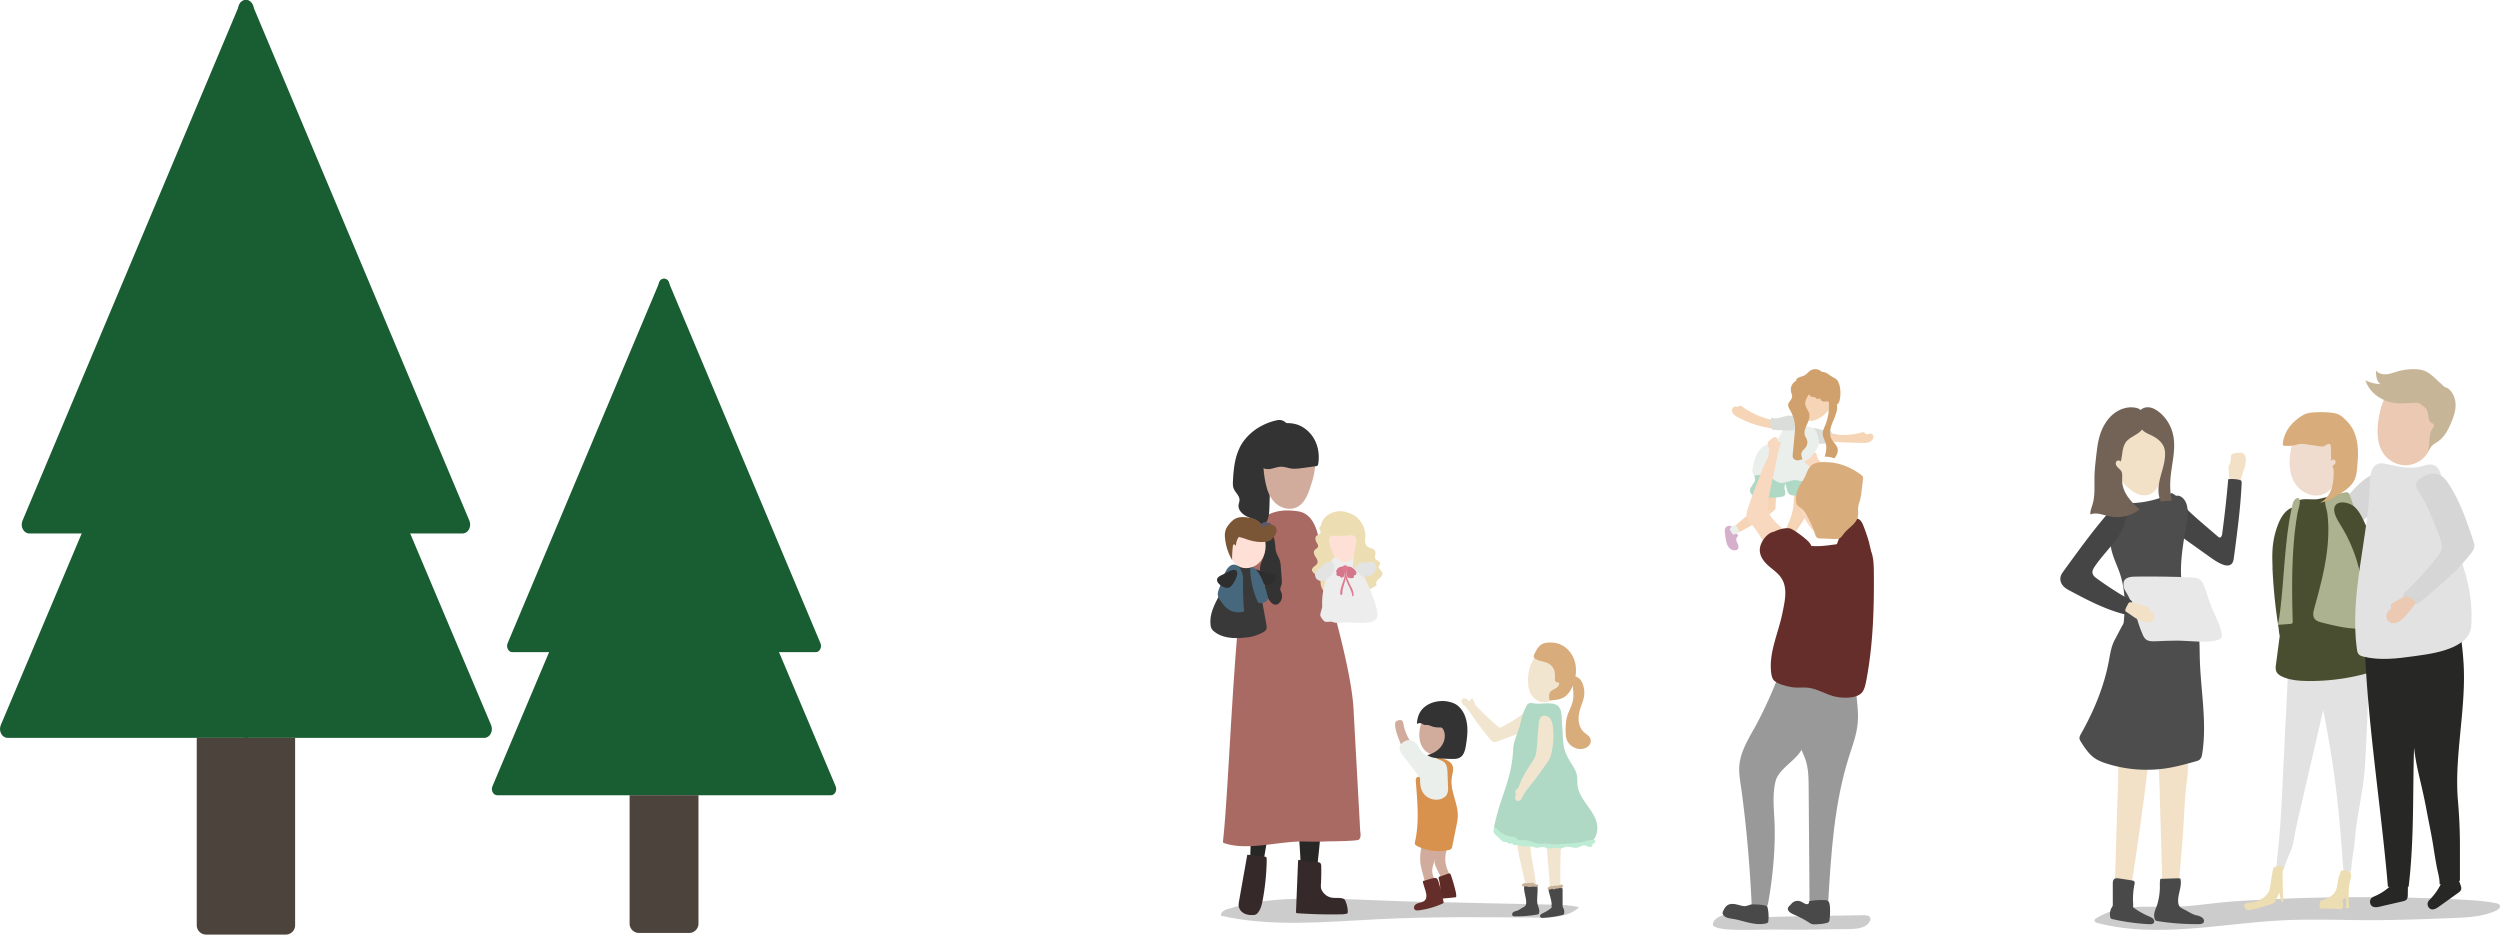<svg width="535" height="200" fill="none" xmlns="http://www.w3.org/2000/svg"><path style="mix-blend-mode:multiply" opacity=".2" d="M448.619 196.5c-.175.106-.362.248-.374.46-.035.319.351.508.667.579 12.826 3.294 26.283.082 39.495-.579 6.32-.318 12.651-.047 18.981-.047 5.84 0 11.668-.224 17.495-.449 3.16-.118 6.425-.271 9.292-1.593.456-.213.995-.661.772-1.134-.128-.283-.479-.377-.784-.448-2.481-.496-5.02-.649-7.548-.779a418.095 418.095 0 00-32.181-.378c-5.36.142-10.719.389-16.079.744-5.114.33-10.427 1.345-15.541 1.216-4.809-.13-9.958-.272-14.206 2.42l.011-.012z" fill="url(#paint0_linear_1909_5141)"/><path d="M476.933 100.025c0-.106-.023-.212 0-.319.035-.118.117-.212.176-.306.327-.52.245-1.193.339-1.819.023-.118.047-.247.129-.342a.536.536 0 01.257-.13c.433-.13.878-.212 1.323-.236.362-.023.76 0 1.029.26.176.165.269.401.328.637.199.78.047 1.606-.187 2.361-.234.768-.562 1.5-.737 2.279-.059.271-.118.578-.352.72-.117.071-.257.083-.397.083-.527 0-1.569.106-1.697-.555-.164-.838-.152-1.759-.234-2.621l.023-.012z" fill="#F2E1C6"/><path d="M465.582 106.991c1.006.378 1.755 1.263 2.516 2.054.925.956 1.931 1.818 2.926 2.68a974.727 974.727 0 003.627 3.117c.106.082.211.177.351.189.34.035.492-.425.539-.768.526-3.884.959-7.791 1.299-11.711a7.257 7.257 0 012.364.13c.163.035.339.083.433.236.093.13.081.307.081.472-.245 5.325-.959 10.625-1.661 15.902-.07.496-.152 1.039-.492 1.382-.503.495-1.31.377-1.954.118-1.053-.414-2.001-1.098-2.937-1.759-1.346-.957-2.692-1.925-4.038-2.881-1.334-.956-2.679-1.912-3.838-3.093-.679-.685-1.299-1.464-1.662-2.373-.76-1.96-.035-4.616 2.446-3.683v-.012z" fill="#454545"/><path d="M453.214 169.288c.304-7.484-.339-15.123-.281-22.654a19.854 19.854 0 01.948-7.733 1.11 1.11 0 01.211-.425c.316-.366.866-.165 1.287.024a12.609 12.609 0 0012.498-1.193c.726 1.228.936 2.739 1.112 4.191.292 2.349.608 4.699.69 7.072v.011c.012.508.024 1.016.012 1.523-.047 2.952-.562 5.856-.96 8.76-.257 1.901-.491 3.801-.515 5.726-.023 1.57-.304 2.727-.491 4.887-.316 3.837-.433 7.579-.761 11.451-.351 4.144-.702 8.288-.994 12.443 0 .166-.024.331-.036.496-.187.059-3.066.791-3.066-.035-.234-8.063-.456-16.115-.69-24.178-.094-3.388-.585-14.084-.655-18.074l-.644.071c-.796 10.991-3.347 29.242-5.102 39.902-.152.945-1.159 2.09-1.709 2.692-.561.602-1.603.437-1.767-.496.515-8.146.574-16.291.913-24.437v-.024z" fill="#F2E1C6"/><path d="M461.58 193.784c.036-.094.059-.188.094-.283.351-1.216.538-2.467.538-3.73 0-.567-.035-1.146.117-1.7.831 0 3.172-.118 4.003-.107.07 0 .152 0 .21.048a.292.292 0 01.094.177c.363 1.735-.866 3.636-.421 5.359.175.685.924.933 1.591 1.287.585.307 1.744 1.063 2.434 1.063.398.141.831.283 1.124.554.292.272.421.744.14 1.028-.246.259-.667.283-1.053.283a53.474 53.474 0 01-8.683-.638c-.176-.023-.351-.059-.48-.165-.094-.083-.141-.201-.187-.319-.34-1.098.14-1.877.468-2.833l.011-.024zM451.668 194.682c.093-.271.292-.496.409-.755.106-.272.059-.602.059-.897v-3.932c0-.389.035-.861.433-1.062.269-.142.597-.095.901-.047.878.129 1.767.259 2.645.401.234.035.491.083.62.248.129.165.094.39.047.59a15.593 15.593 0 00-.305 3.825c.012.366.047.732 0 1.098a16.717 16.717 0 003.347 1.924c.351.154.726.296.972.567.245.26.316.685.046.933-.234.212-.62.212-.959.2a46.972 46.972 0 01-7.735-1.062c-.153-.036-.316-.071-.422-.177a.574.574 0 01-.14-.295 2.798 2.798 0 01.105-1.547l-.023-.012z" fill="#494949"/><path d="M461.263 104.901c.655-.696 1.006-1.629 1.287-2.538.608-1.972 1.03-4.05.878-6.115-.153-2.066-.913-4.156-2.399-5.62-1.487-1.464-3.733-2.22-5.711-1.64-2.317.684-3.839 3.057-4.073 5.453-.245 2.409.597 4.817 1.767 6.954 1.405 2.573 5.348 6.575 8.274 3.506h-.023z" fill="#F2E1C6"/><path d="M453.754 123.035c1.193 3.695 1.076 7.709.526 11.687 2.633-.106 5.337.319 7.958-.118a93.55 93.55 0 007.595-1.593c-1.065-2.102-2.107-4.215-2.645-6.576-1.1-4.817.035-9.893.772-14.804.176-1.193.328-2.456 0-3.613-.327-1.157-1.275-2.136-2.258-1.912l-.913-.602c-2.75 1.346-5.687 2.078-8.648 2.16-.761.024-1.568 0-2.247.437-.562.354-.971.992-1.299 1.653-1.24 2.526-1.381 5.749-.585 8.523.468 1.641 1.229 3.141 1.755 4.758h-.011z" fill="#4D4D4D"/><path d="M452.556 136.918c-.76 1.417-.983 3.081-1.287 4.687-1.053 5.489-3.241 10.66-5.945 15.453-.163.283-.327.602-.316.933.012.283.176.543.328.779.808 1.275 1.662 2.585 2.867 3.435.784.555 1.697.897 2.598 1.193a28.218 28.218 0 0013.107.968c2.024-.331 4.014-.886 5.991-1.441.305-.082.62-.177.855-.389.351-.319.468-.85.538-1.346 1.03-6.705-.363-13.541-.538-20.329-.059-2.467.023-4.982-.668-7.331-.081-.26-.175-.543-.386-.709-.222-.165-.515-.177-.784-.177-3.873.036-7.735.059-11.608.095-1.03 0-2.411-.083-2.985.885-.596 1.016-1.181 2.22-1.755 3.282l-.012.012z" fill="#4D4D4D"/><path d="M475.449 135.702c-.339-2.384-1.685-4.143-2.551-6.788-.316-.968-.889-2.644-1.229-3.601-.222-.625-.632-1.216-1.24-1.499-.433-.201-.925-.224-1.405-.248-3.955-.165-7.91-.224-11.866-.177-.608 0-1.228.024-1.79.236-.281.107-.562.284-.726.532-.164.236-.222.519-.222.802 0 .673.105 1.016.456 1.594l.164.272c1.709 2.715 2.177 6.009 3.476 8.936.175.413.386.827.749 1.098.526.39 1.24.402 1.895.378 1.569-.059 3.148-.142 4.728-.142 2.364 0 6.448.579 8.695-.141.328-.107.69-.26.831-.579.094-.212.07-.448.035-.673z" fill="#E8E8E8"/><path d="M441.638 122.173c-.316.437-.643.897-.714 1.464-.082.661.199 1.334.621 1.782.409.461.936.744 1.451 1.016 3.733 1.995 7.524 3.966 11.526 4.993.176.048.352.083.515 0 .164-.082.27-.283.363-.472.258-.555.527-1.098.784-1.653a.88.88 0 00.117-.389c-.011-.26-.246-.425-.444-.531a70.359 70.359 0 01-7.162-4.604c-.422-.307-.901-.721-.913-1.311-.012-.413.199-.779.41-1.11 2.2-3.341 5.476-5.855 6.67-9.845.269-.921.421-1.948.117-2.857-.211-.614-.866-1.441-1.486-1.346-.55.083-.96.909-1.346 1.334a116.828 116.828 0 00-3.628 4.321c-2.375 2.987-4.622 6.103-6.881 9.208z" fill="#454545"/><path d="M456.246 131.77c.397.283.795.555 1.228.767.363.177.749.307 1.135.437.328.106.656.224.995.224.328 0 .656-.094.936-.283.351-.236.632-.661.562-1.086-.047-.295-.234-.543-.456-.72-.223-.189-.468-.331-.691-.508-.047-.047-.105-.106-.082-.177.024-.047.071-.071.106-.106.082-.118-.059-.26-.188-.319-.713-.342-1.486-.543-2.258-.744-.421-.106-.854-.224-1.276-.33-.199-.048-.421-.095-.597 0-.128.082-.222.224-.292.366-.152.295-.667 1.121-.55 1.452.058.165.55.401.679.496.245.177.491.342.737.519l.012.012z" fill="#F2E1C6"/><path d="M456.661 93.284c-.62.343-1.252.709-1.697 1.287-.866 1.157-.725 2.81-1.123 4.227-.223-.366-.843-.33-1.018.07-.164.366.046.791.304 1.087.257.295.608.507.807.838.34.578.199 1.31.199 1.995 0 1.275.503 2.503 1.206 3.518.713 1.027 1.615 1.877 2.516 2.715-1.791 1.393-4.143 1.948-6.32 1.499-1.404-.283-2.867-.968-4.201-.436-.07-.721.246-1.405.457-2.102.585-1.889.386-3.919.421-5.902.023-1.453.187-2.905.351-4.345.164-1.428.316-2.869.702-4.25.515-1.841 1.463-3.589 2.879-4.805 1.416-1.204 3.335-1.818 5.102-1.38 1.123.27 2.083 1.57 1.943 2.832-.176 1.594-1.299 2.456-2.54 3.129l.012.023z" fill="#736357"/><path d="M458.816 92.316c.503.378 1.088.614 1.65.885 1.123.544 2.223 1.358 2.656 2.598.187.543.234 1.133.199 1.711-.07 1.677-.679 3.271-1.077 4.9-.398 1.629-.561 3.447.199 4.923a16.449 16.449 0 012.306-.189 17.148 17.148 0 01-.305-4.168c.164-3.352 1.323-6.729.585-9.987-.444-1.983-1.591-3.778-3.171-4.947-.62-.46-1.334-.838-2.095-.885-.76-.047-1.568.283-1.977.968-.679 1.157.047 3.447 1.03 4.203v-.012z" fill="#736357"/><path d="M486.328 121.405c-.07-1.629-.106-3.27.093-4.888a17.835 17.835 0 011.019-4.12c.468-1.227 1.1-2.432 2.129-3.246.574-.449 1.334-.768 2.001-.496.527.213.866.744.995 1.299.129.554.082 1.133.024 1.7-.106 1.027-.234 2.042-.48 3.045-.34 1.334-.913 2.609-1.299 3.943-.62 2.173-.749 4.439-.866 6.694l-.527 10.342c0 .094-.011.2-.07.283-.164.213-1.065.413-1.299.248-.363-.26-.351-1.369-.421-1.783a111.41 111.41 0 01-1.323-13.009l.024-.012z" fill="#4A4E31"/><path d="M505.285 103.178c-1.159 1.003-2.177 2.148-3.195 3.305-1.837 2.066-3.663 4.144-5.219 6.422-.562.827-1.1 1.736-1.124 2.739-.023 1.004.679 2.078 1.674 2.125.713.024 1.334-.472 1.884-.933l8.601-7.331c.702-.602 1.416-1.216 1.872-2.018.714-1.264 1.334-4.569.211-5.773-1.241-1.323-3.745.637-4.704 1.475v-.011z" fill="#D6D6D6"/><path d="M488.194 173.054c-.269 5.442-.609 7.91-1.147 13.328.725-.106.936-.13 1.662-.224.795-3.14 1.673-3.494 2.223-6.682.386-2.266.901-4.51 1.428-6.741 1.451-6.257 2.89-12.514 4.341-18.782.644-2.775 1.288-5.561 2.294-8.217 1.077-2.845 2.376-6.906-1.393-8.252-2.129-.755-5.02-.366-6.483 1.476-1.661 2.089-1.509 5.371-1.626 7.874-.199 4.12-.41 8.252-.609 12.372-.222 4.616-.456 9.232-.679 13.848h-.011z" fill="#E2E2E2"/><path d="M497.091 140.613c.211-.567.492-1.146.995-1.5.644-.448 1.486-.425 2.27-.354a43.41 43.41 0 013.511.46c.96.166 1.989.425 2.575 1.205.55.732.55 1.723.526 2.632a681.105 681.105 0 01-.819 20.164c-.339 6.162-1.709 10.412-2.212 16.563-.199 2.385-.362 1.983-.807 6.399-.035.342 0 .141-.152.342a.708.708 0 00-.293-.094c-.398-.024-.328.33-.725.306-.094 0-.164 0-.246.036-.176-.449-.281-1.015-.328-1.617-.819-12.089-1.732-20.365-4.037-32.265-.796-4.073-1.732-8.393-.269-12.277h.011z" fill="#E2E2E2"/><path d="M489.115 136.658c-.035-.366-.047-.755.117-1.098.211-.448.702-.72 1.159-.944 4.095-2.019 8.765-2.928 13.364-2.633.444.024.912.083 1.263.331.48.342.621.956.726 1.511.339 1.759.679 3.518 1.006 5.289.223 1.168.433 2.455-.187 3.494-.339.579-.901 1.004-1.474 1.381-3.616 2.397-8.449 3.294-12.744 2.314-1.638-.377-2.633-.956-2.762-2.632-.187-2.326-.269-4.675-.468-7.025v.012z" fill="#E2E2E2"/><path d="M486.959 185.474c-.152.035-.315.094-.409.212-.082.095-.105.224-.129.354a46.014 46.014 0 00-.503 3.046c-.059.496-.117 1.003-.304 1.476-.375.98-1.252 1.688-2.212 2.101-.761.319-1.568.472-2.376.59-.257.036-.573.012-.69.284-.129.283.058.743.246.956.327.354.901.283 1.369.177 1.334-.307 2.645-.708 3.944-1.122.304-.094.62-.2.842-.436.117-.118.187-.272.258-.414.28-.554.55-1.121.795-1.699.106.684.258 1.369.445 2.03a.58.58 0 01.398.012c-.14-2.586-.176-5.171-.129-7.756-.526 0-1.053.059-1.568.189h.023zM500.35 188.366c-.14.767-.187 1.57-.526 2.255-.55 1.109-1.767 1.7-2.949 2.054-.129.035-.269.082-.34.189-.058.082-.07.2-.07.307-.023.354-.047.708-.058 1.062 0 .059 0 .118.023.154.047.07.152.07.234.07a35.67 35.67 0 013.885.071c.199.012.422.036.597-.071.269-.153.328-.519.304-.826-.023-.307-.128-.614-.07-.921.059-.307.363-.59.644-.484a5.676 5.676 0 01-.094 2.031c.258.094.539.118.808.082-.117-1.794-.234-3.612.07-5.395.105-.614.515-1.475.246-2.089-.246-.567-.901-.591-1.44-.614-.643-.024-.69.224-.901.803a8.496 8.496 0 00-.363 1.322z" fill="#EDDDB2"/><path d="M490.451 95.15c-.596 2.68-.83 5.643.515 8.028 1.217 2.16 3.979 3.518 6.261 2.574 2.352-.969 3.324-3.79 3.745-6.316 1.334-7.863-8.379-13.93-10.509-4.286h-.012z" fill="#F0DCCE"/><path d="M511.208 83.675c-1.451 2.09-2.118 4.651-2.34 7.19-.176 2.03-.059 4.19 1.006 5.926.936 1.523 2.586 2.574 4.353 2.75 1.767.178 3.605-.554 4.763-1.912 1.182-1.393 1.592-3.27 1.966-5.064.187-.886.363-1.771.55-2.645.41-1.96.796-4.06 0-5.903-1.943-4.545-7.829-3.907-10.31-.342h.012z" fill="#EBC9B2"/><path d="M496.067 106.802c1.439-.271 2.808-.743 4.271-.92.316-.036.667-.059.924.094.188.106.293.283.387.449 2.223 4.002 2.89 8.417 3.545 12.761 1.206 8.075 2.399 16.138 3.605 24.213-4.681 1.582-9.783 2.385-14.886 2.338-1.849-.024-3.756-.165-5.383-.874-.479-.212-.936-.484-1.217-.85-.409-.566-.339-1.263-.245-1.912a1350.215 1350.215 0 003.896-31.993c.094-.897-.152-2.42.948-3.01.972-.52 2.996-.083 4.155-.296z" fill="#4A4E31"/><path d="M497.923 118.372c-.527 4.014-1.603 7.921-2.668 11.829-.199.708-.375 1.523.023 2.149.351.543 1.03.731 1.65.885 3.382.85 6.893 1.712 10.333 1.098.269-.047.539-.106.738-.295.304-.295.292-.779.257-1.193-.293-3.47-.878-6.906-1.463-10.341-.959-5.608-1.919-11.251-3.944-16.552-.081-.2-.163-.413-.351-.531-.234-.153-.538-.082-.807-.012-.925.248-3.16.39-3.838 1.051-.691.673.082 2.491.199 3.412.351 2.821.245 5.69-.129 8.512v-.012zM490.637 132.999c0 .118 0 .247-.059.342-.093.142-.292.165-.468.177-.878.071-1.767.13-2.645.201.246-1.169.41-2.35.55-3.542.866-7.331.913-14.78 2.528-21.994.105-.46.222-.944.55-1.275.62-.625 1.03-.307 1.065.331.035.838-.386 1.924-.527 2.762a72.267 72.267 0 00-.702 5.466c-.339 3.707-.421 7.426-.409 11.145.011 2.125.058 4.25.117 6.387z" fill="#ACB18F"/><path d="M503.566 108.231c1.076.802 1.72 2.054 2.294 3.27.877 1.865 1.685 3.778 2.211 5.773.737 2.821.901 5.749 1.065 8.653.082 1.488.164 2.987 0 4.474-.093.839-.281 1.7-.784 2.373-.503.673-1.381 1.122-2.188.897a.632.632 0 01-.269-.129c-.234-.189-.223-.555-.199-.85.62-6.883-.983-13.954-4.529-19.869-.632-1.051-2.06-3.046-1.533-4.38.562-1.452 2.972-.921 3.92-.212h.012z" fill="#4A4E31"/><path d="M526.529 189.298c-.093-.259-.199-.531-.292-.791.058-.011.128-.035.187-.047v-7.52c0-3.282-.152-6.446-.433-9.692-.819-9.622 1.919-20.128 1.17-29.927-.175-2.278-.374-4.581-.901-6.8-.69-2.892-2.387-2.503-4.856-3.01-3.839-.791-11.714-.968-15.482.141-.024 18.7 3.534 39.549 5.09 58.119h.339a11.436 11.436 0 01-3.089 1.983c-.281.118-.562.236-.784.449-.445.46-.375 1.334.14 1.711.48.354 1.124.236 1.697.095 1.627-.378 3.242-.744 4.868-1.122.293-.071.609-.153.82-.378.245-.283.269-.708.269-1.086 0-.554.011-1.109.023-1.664h.152c1.206-10.094.854-19.656 1.159-29.762.538 4.711 1.568 7.402 2.656 13.27.503 2.715 1.088 5.371 1.51 8.098.21 1.393.444 2.786.702 4.167.222 1.193.632 2.432.597 3.672.082.012.164.012.245.024a12.2 12.2 0 01-2.176 3.104c-.211.225-.445.437-.562.721-.246.602.129 1.393.737 1.534.574.13 1.124-.224 1.615-.566l4.108-2.94c.246-.177.515-.378.62-.673.129-.354 0-.755-.14-1.11h.011z" fill="#272826"/><path d="M518.442 99.73c.667-.189 1.369-.437 2.06-.307 1.299.248 1.778 1.606 1.977 2.727.433 2.574.632 5.183 1.159 7.745 1.065 5.194 3.464 10.14 4.575 15.323.562 2.609.796 5.265.691 7.91-.035.767-.094 1.534-.398 2.255-.562 1.334-1.919 2.325-3.382 3.01-2.563 1.204-5.512 1.617-8.402 2.019-3.628.507-7.408.991-10.93.106-.34-.083-.691-.189-.936-.413-.34-.295-.422-.732-.468-1.145-1.651-11.877 2.492-23.777 2.773-35.736.047-1.818.398-4.462 3.019-4.025 2.996.508 5.114 1.416 8.274.531h-.012z" fill="#E2E2E2"/><path d="M519.228 101.702c.983-.413 2.153-.46 3.089.059.726.401 1.229 1.098 1.686 1.783 2.434 3.683 3.861 7.933 5.266 12.124.14.413.28.838.245 1.275-.047.578-.409 1.074-.76 1.523-3.043 3.919-6.905 7.095-10.72 10.247-.257.212-.538.437-.877.507-.585.107-1.124-.283-1.58-.661-.386-.307-.761-.625-1.147-.932-.082-.071-.176-.142-.187-.248-.024-.142.093-.272.199-.378a69.25 69.25 0 007.185-7.898c.351-.448.702-.932.854-1.487.223-.838-.058-1.724-.351-2.55a79.505 79.505 0 00-3.288-7.78c-.445-.909-1.732-2.491-1.802-3.471-.071-.956 1.416-1.771 2.211-2.101l-.023-.012z" fill="#D6D6D6"/><path d="M512.214 128.937c-.316.165-.69.448-.585.791.035.106.117.212.105.33 0 .118-.105.213-.199.295-.409.366-.784.838-.854 1.382-.07.554.211 1.145.691 1.428.526.319 1.193.26 1.755 0 .562-.26.995-.685 1.416-1.133a22.634 22.634 0 002.036-2.456c.094-.13.176-.248.222-.401.106-.449-.304-.85-.713-1.063-.691-.354-1.019-.673-1.744-.307-.714.366-1.428.744-2.13 1.122v.012z" fill="#EBC9B2"/><path d="M488.529 94.925c-.012.118-.024.248.047.343.093.13.269.141.433.141.643.012 1.299.024 1.931-.106.479-.094.947-.271 1.427-.307.34-.023.691.024 1.03.071 1.006.142 2.013.283 3.019.437.328.047.679.094.995-.047.398-.177.819-.65 1.182-.39.187.13.211.402.211.638l.07 3.069c.023-.272.327-.484.585-.413a.54.54 0 01.351.65c-.105.353-.538.507-.691.837.27.295.293.744.281 1.145 0 1.275-.093 2.562-.515 3.766-.433 1.193-1.252 2.302-2.41 2.81 1.24-.13 2.364-.767 3.44-1.393 1.627-.944 3.359-2.007 4.061-3.754.304-.756.386-1.582.456-2.397.141-1.534.258-3.093.094-4.627-.164-1.535-.609-3.07-1.498-4.321a9.183 9.183 0 00-1.147-1.299c-.409-.413-.854-.803-1.381-1.062-.538-.26-1.135-.354-1.732-.413a20.203 20.203 0 00-4.224.011c-1.088.118-1.638.437-2.504 1.051-1.885 1.322-3.265 3.188-3.511 5.549v.011z" fill="#D9AC7C"/><path d="M523.636 83.002a1.741 1.741 0 00-.492-.177 2.656 2.656 0 00-.187-.177c-.597-.543-1.182-1.098-1.779-1.641-.632-.579-1.275-1.169-2.048-1.523-.807-.378-1.72-.484-2.609-.484a12.43 12.43 0 00-3.417.472c-.796.225-1.569.543-2.388.614-.819.07-1.72-.142-2.247-.79 0 1.073.082 2.325.972 2.915a8.112 8.112 0 01-3.23-.814c.69 2.219 2.691 3.872 4.903 4.556 2.025.626 3.85.296 5.898.225.293 0 .574.07.843.2.292.248.655.46.971.709.14.141.281.283.41.436.62.933.187 2.539 1.182 3.035.117.059.257.106.351.2.316.33-.106.827-.363 1.204-.316.46-.375 1.04-.433 1.594-.105 1.086-.222 2.172-.328 3.258a3.01 3.01 0 01.995-1.593c.351-.295.761-.508 1.135-.768 1.264-.885 2.036-2.302 2.656-3.718.597-1.346 1.124-2.787 1.065-4.274-.058-1.299-.678-2.845-1.872-3.483l.012.024z" fill="#C6B697"/><g clip-path="url(#clip0_1909_5141)"><path style="mix-blend-mode:multiply" opacity=".2" d="M396.079 198.819c1.505-.056 3.258-.282 4.016-1.58.147-.249.237-.542.147-.813-.17-.509-.848-.588-1.391-.576l-15.519.259c-2.545.046-5.113.192-7.646.125-1.55-.046-2.941-.712-4.457-.802-1.357-.079-4.943.723-4.649 2.62 1.346 1.479 9.976.756 14.84.88 4.887.125 9.762-.113 14.648-.113h.011z" fill="url(#paint1_linear_1909_5141)"/><path d="M386.714 109.872c-.283.678-.69 1.31-1.086 1.92a158.64 158.64 0 01-3.676 5.443c-.079.113-.17.226-.294.259-.136.034-.272-.022-.396-.079-.272-.124-.543-.248-.815-.361-.068-.034-.147-.068-.192-.135-.09-.136 0-.317.079-.452 1.584-2.642 3.201-5.409 3.484-8.48.068-.723.057-1.457.079-2.18.012-.53.079-1.14.509-1.445.272-.192.622-.226.962-.226.418 0 1.628-.147 1.934.192.283.316.102 1.287.102 1.671-.023 1.31-.159 2.654-.668 3.873h-.022zM398.217 92.584c.283-.079.622-.147.826.045.068.057.102.147.17.204.316.282.837-.147 1.255-.023.193.056.34.237.396.43.158.519-.215 1.083-.712 1.32-.487.237-1.052.237-1.607.226-2.171-.045-4.354-.079-6.515-.305-.441-.045-.973-.158-1.131-.576-.181-.485.192-1.118.679-1.151.667-.046 1.493.26 2.183.304 1.493.09 3.008-.067 4.445-.474h.011z" fill="#F5D5B5"/><path d="M389.971 92.02c.408.101.815.17 1.233.18.204 0 .43 0 .6.125.339.237.271.745.135 1.14-.09.282-.203.553-.316.824-.079.192-.181.384-.351.486-.124.079-.271.101-.418.124a7.747 7.747 0 01-2.5-.068c-.215-.045-.441-.09-.611-.214-.26-.18-.396-.497-.475-.802-.147-.564-.317-1.626.26-1.999.69-.44 1.742.034 2.432.215l.011-.011z" fill="#DADEDA"/><path d="M372.858 87.029c-.158-.113-.328-.237-.52-.192-.147.034-.249.158-.385.203-.192.068-.407-.045-.611-.045-.531 0-.837.7-.645 1.197.193.497.679.813 1.143 1.061a20.637 20.637 0 009.23 2.552c.068 0 .147 0 .203-.022.091-.046.136-.159.17-.249.091-.305.158-.96-.068-1.23-.215-.25-.735-.193-1.052-.238a16.076 16.076 0 01-2.624-.598 16.475 16.475 0 01-4.83-2.44h-.011z" fill="#F5D5B5"/><path d="M371.987 116.67c-.091-.294-.272-.565-.362-.858-.091-.294-.102-.655.113-.881.068-.068.147-.124.181-.203.079-.17-.057-.361-.215-.463a1.092 1.092 0 00-.622-.158l.113-.091c-.068-.474-.17-.993-.554-1.287a.946.946 0 00-1.482.463c-.068.215-.057.452-.034.678.045.53.113 1.061.204 1.581.101.598.26 1.208.622 1.682.373.474 1.018.779 1.595.587a.65.65 0 00.305-.18c.215-.226.215-.576.124-.881l.012.011z" fill="#D5AFCB"/><path d="M379.984 108.517a.986.986 0 01-.068.407c-.068.169-.215.293-.362.406-1.968 1.592-4.185 2.823-6.402 4.043-.498.282-1.007.553-1.572.689a.38.38 0 01-.249 0c-.079-.046-.124-.136-.158-.215l-.204-.474c-.056-.124-.113-.271-.068-.407.034-.09.102-.146.17-.214 1.267-1.129 2.545-2.259 3.947-3.218.295-.204.611-.407.781-.723.158-.294.158-.632.158-.96.012-1.965 0-3.918-.056-5.883 0-.361-.012-.745.169-1.062.114-.191.283-.327.464-.451.701-.486 2.941-1.423 3.529-.305.317.61.091 1.716.091 2.383a154.781 154.781 0 01-.181 5.984h.011z" fill="#F5D5B5"/><path d="M382.348 104.531c.079.508.26 1.05.701 1.31.249.147.543.181.826.203.984.068 1.98 0 2.941-.214.17-.034.339-.079.452-.203.136-.136.17-.351.181-.554.034-1.163-.588-2.247-.814-3.399-.034-.18-.057-.361-.147-.519-.181-.305-.554-.418-.894-.497-.746-.169-1.572-.26-2.273.068-.656.305-1.109.948-1.29 1.648-.101.384-.158.554-.045.904.136.395.283.835.351 1.253h.011z" fill="#AFD9C4"/><path d="M375.572 102.487c.17.667-1.244 1.875-1.085 2.541.056.237.124.486.282.678.181.214.453.474.713.542 1.278.338 4.558.372 5.848.056.215-.045.441-.124.577-.294.248-.304.135-.779.034-1.174-.385-1.49 1.04-2.145 1.051-3.692 0-.475-1.413-1.898-1.685-2.27-.147-.203-.362-.339-.577-.44-1.368-.7-3.065-.44-4.275.519-1.279 1.016-1.222 2.1-.871 3.534h-.012z" fill="#AFD9C4"/><path d="M386.295 91.139c.702.226 1.527.237 2.059.756.26.26.407.621.531.972.249.71.464 1.468.317 2.201-.203 1.062-1.052 1.852-1.561 2.8a4.656 4.656 0 00-.531 2.496c.034.441.135.881.113 1.322-.023.44-.181.914-.555 1.151-.667.452-1.549-.034-2.364-.09-1.119-.068-2.183.757-3.302.576-.894-.147-1.55-.881-2.342-1.31a3.58 3.58 0 00-2.296-.361c-.283.056-.588.135-.848.034-.566-.215-.566-1.017-.441-1.615.192-.96.418-1.92.859-2.8.441-.881 1.109-1.672 2.002-2.067.566-.248 1.199-.35 1.742-.655 1.075-.61 1.516-1.886 1.968-3.026.283-.712 1.131-2.71 2.161-2.597.509.056.633.767.939 1.14.395.486.927.858 1.527 1.05l.022.023z" fill="#EBEFEB"/><path d="M398.851 112.729c-.215-.576-.453-1.197-.962-1.547-.497-.35-1.153-.35-1.764-.35-.317 0-.667.011-.905.215-.17.146-.26.372-.339.587l-1.855 4.991c-.091.248-.193.542-.08.779.136.305.498.407.826.474l4.276.915c.554.124 1.289.271 1.821 0 .712-.35.52-.824.384-1.524-.294-1.57-.848-3.072-1.402-4.562v.022z" fill="#662E2A"/><path d="M374.068 108.811c-.192.531-.384 1.084-.305 1.637.113.802.746 1.4 1.278 2.01 1.086 1.254 1.832 2.755 2.783 4.122.678.971 1.447 1.874 2.217 2.778l1.594 1.863c.238.282.498.576.837.722.657.283 1.414-.045 2.014-.44a9.817 9.817 0 001.402-1.084c.306-.282.6-.587.736-.971.339-.915-.26-1.908-.928-2.62-.939-1.005-2.058-1.818-3.122-2.699a35.169 35.169 0 01-2.522-2.326c-.815-.835-1.606-1.806-1.697-2.958-.068-.836-.113-1.75.147-2.541.294-.892.407-2.032.622-2.947.419-1.717.826-3.444 1.086-5.195.023-.18.045-.395-.09-.53-.475-.486-1.109-.565-1.539-.023-.644.813-1.391 2.71-1.741 3.67-.928 2.496-2.036 5.002-2.76 7.554l-.012-.022z" fill="#F9D8C0"/><path d="M375.335 155.978c-1.38 2.518-2.918 5.081-3.122 7.938-.102 1.377.113 2.766.317 4.133 1.176 8.232 1.957 17.367 2.33 25.666.961.113 1.233.384 2.194.497.306.034.645.068.905-.101.283-.192.362-.565.43-.892.984-5.454 1.617-11.981 1.346-17.514-.136-2.846-.441-5.737.226-8.492.611-2.529 3.97-4.234 5.373-6.436 1.199-1.886 2.432-3.783 3.993-5.375 2.092-2.146 2.771-4.314 4.479-6.776.724-1.038 1.244-2.495.498-3.523-.351-.485-.916-.767-1.471-1.005a31.793 31.793 0 00-6.718-2.111c-.996-.192-2.41-.644-3.416-.486-1.211.192-1.098.441-1.561 1.694-1.618 4.404-3.529 8.684-5.78 12.794l-.023-.011z" fill="#999"/><path d="M397.392 149.948c.169 1.592.305 3.206.158 4.799-.226 2.495-1.131 4.867-1.889 7.249-3.167 10.039-3.812 20.676-4.434 31.189l-3.982.169c-.067-8.3-.124-16.588-.192-24.888-.011-1.851-.034-3.726-.554-5.51-.679-2.304-2.172-4.347-2.511-6.719-.362-2.518.611-5.013 1.64-7.328 1.369-3.083 3.959-7.939 8.11-7.329 3.495.508 3.382 5.804 3.654 8.39v-.022z" fill="#999"/><path d="M396.17 108.698c.283-1.592.486-3.241.181-4.833-.294-1.592-1.165-3.15-2.59-3.93-1.878-1.038-4.367-.474-5.939.983-1.572 1.456-2.319 3.624-2.477 5.77-.056.802-.045 1.603.136 2.383.543 2.337 3.19 6.289 5.961 6.097 2.952-.214 4.298-4.087 4.717-6.459l.011-.011z" fill="#F9D8C0"/><path d="M400.977 121.413c-.034-2.078-.452-4.607-2.228-5.308-.713-.282-1.482-.18-2.24-.09-1.436.192-2.873.384-4.309.565-1.516.203-3.066.395-4.581.248-.17-.485-.566-.915-.95-1.253a20.472 20.472 0 00-2.828-2.112c-.238-.147-.487-.293-.747-.361-.294-.091-.61-.079-.916-.057-.893.079-1.764.35-2.579.757-1.414.203-2.884 2.134-2.997 3.692-.102 1.446.848 2.71 1.877 3.603 1.018.903 2.206 1.648 2.896 2.879 1.222 2.157.532 4.935.023 7.408-.815 3.963-2.715 7.927-2.421 11.969.045.678.124 1.378.43 1.965.532 1.027 3.28 1.648 4.355 1.773 1.063.124 2.149-.034 3.212.09 1.844.226 3.529 1.276 5.328 1.784 1.798.508 5.338.666 6.368-1.05.396-.666.554-1.479.712-2.258 1.516-7.871 1.72-16.216 1.607-24.256l-.012.012z" fill="#662E2A"/><path d="M377.823 193.806c.125.045.261.09.34.18.068.079.09.181.113.283.203.937.249 1.897.147 2.845a.475.475 0 01-.091.294c-.09.113-.26.158-.407.203-1.142.271-2.364.124-3.506-.124-1.143-.249-2.251-.621-3.405-.813-.52-.091-1.063-.136-1.538-.339-.475-.203-.871-.587-.837-1.028.011-.18.102-.338.192-.508.238-.451.509-.948 1.041-1.185.475-.226 1.074-.204 1.617-.091.532.113 1.052.294 1.595.373.803.113 1.301-.384 2.036-.361.837.022 1.934.045 2.726.293l-.023-.022zM383.875 192.981a1.796 1.796 0 011.425-.09c.339.124.622.339.95.486.159.079.34.135.509.113.181-.023.351-.159.362-.339 0-.079-.022-.17.023-.237.045-.057.124-.079.192-.091a14.83 14.83 0 013.077-.203c.294 0 .622.045.837.248.113.113.181.26.226.407.09.294.113.587.136.892.056.903.022 1.807-.102 2.71a.736.736 0 01-.102.35c-.102.158-.305.237-.498.283-.791.214-1.628.259-2.454.293-.215 0-.43.011-.634-.034-.282-.068-.531-.237-.78-.406-1.041-.678-2.149-1.209-3.28-1.717-.509-.226-1.346-.677-1.12-1.389.079-.237.317-.406.475-.575.238-.26.43-.52.758-.689v-.012z" fill="#494949"/><path d="M385.176 85.098c.463-1.49 1.142-2.993 2.341-3.986 1.21-.994 3.043-1.355 4.355-.508 1.278.835 1.697 2.585 1.323 4.065-.373 1.479-1.38 2.71-2.477 3.76-1.086 1.039-2.952 2.292-4.445 1.265-1.584-1.096-1.618-2.948-1.109-4.608l.012.012z" fill="#F5D5B5"/><path d="M371.976 113.294c.067.135.147.271.203.418.023.045.034.09.023.135-.011.045-.045.079-.091.102-.215.146-.486.158-.712.271-.091.045-.17.113-.26.158-.091.045-.204.056-.294 0a.531.531 0 01-.114-.113 6.63 6.63 0 01-.463-.768.528.528 0 01-.08-.26c0-.203.193-.338.362-.451.181-.113.611-.486.837-.441.261.057.476.712.589.937v.012z" fill="#EBEFEB"/><path d="M378.592 96.198c-.113-.418-.26-.836-.305-1.265 0-.09-.011-.192.023-.271a.658.658 0 01.169-.226 5.64 5.64 0 01.803-.666c.136-.102.294-.192.464-.226.17-.034.362 0 .475.136.102.124.113.293.147.451.034.158.113.328.272.362.068.01.147 0 .215.01.169.035.248.238.237.407-.022.17-.102.328-.17.486-.056.147-.09.294-.135.44-.136.531-.475 1.773-.555 2.315-.022.147-.056.305-.192.362a.405.405 0 01-.113.022c-.373.034-1.154-.17-1.425-.485-.125-.136-.034-.384-.045-.565-.012-.282.215-1.016.135-1.287zM386.624 99.337c-.114-.102-.249-.18-.328-.316-.08-.124-.102-.317.011-.418.045-.045.113-.068.181-.09a2.79 2.79 0 001.448-1.243c.101-.18.226-.406.441-.417.169 0 .316.147.362.316.056.17.045.339.09.508.113.53.577.892.905 1.321.147.192.26.43.226.666-.034.237-.203.418-.396.565-.26.215-.565.384-.893.452-.441.09-.781 0-1.063-.328-.294-.35-.623-.745-.973-1.039l-.011.023z" fill="#F9D8C0"/><path d="M386.318 101.911c-.294.701-.792 1.299-1.165 1.954a6.141 6.141 0 00-.815 2.981c0 .429.034.881.283 1.231.272.384.735.587 1.086.903.305.271.52.621.735.96a22.392 22.392 0 012.002 4.404c.08.26.17.531.385.689.226.18.532.192.814.203.984.034 1.98.079 2.964.113.328.011.667.023.973-.113.452-.192.712-.666 1.018-1.05.961-1.254 2.635-2.055 2.974-3.602.147-.666 0-1.367.08-2.033.067-.598.294-1.152.441-1.739.147-.587.226-1.185.294-1.795.09-.779.181-1.559.283-2.338.034-.237.056-.496-.057-.711-.079-.158-.226-.271-.373-.373-1.957-1.468-4.321-2.484-6.764-2.665-1.018-.079-2.33-.101-3.281.317-1.119.496-1.447 1.637-1.877 2.664z" fill="#D9AC7C"/><path d="M382.461 88.982c-.577.08-1.12.294-1.685.418-.566.124-1.177.192-1.708-.023a3.264 3.264 0 00.022 2.248c.046.112.102.237.204.304.09.057.203.068.317.068 1.176.068 2.352.102 3.529.113.282 0 .622-.023.78-.26a.87.87 0 00.102-.372c.056-.52.294-1.626.045-2.1-.249-.498-1.131-.464-1.595-.407l-.011.011z" fill="#DADEDA"/><path d="M393.546 82.184c-.08-.26-.159-.53-.317-.745-.305-.429-.837-.621-1.29-.903-.384-.237-.723-.542-1.131-.734a2.301 2.301 0 00-.95-.226c-.588-.61-1.629-.768-2.364-.316-.486.293-.814.79-1.312 1.061-.351.192-.769.26-1.131.418-.611.271-.747.52-.633.734-.181.09-.362.203-.509.339a2.165 2.165 0 00-.623 2.032c.08.373.272.734.215 1.107-.079.632-.791 1.061-.837 1.705-.022.361.181.7.362 1.028.487.847.871 1.772 1.018 2.732.147.971.057 1.976-.034 2.959-.124 1.287-.248 2.563-.362 3.85-.022.237-.045.497.046.723.147.35.543.542.927.565.385.01.747-.113 1.109-.238-.17-.474-.34-.982-.17-1.456.17-.452.611-.723.894-1.118a1.782 1.782 0 00.214-1.649c-.113-.282-.294-.53-.395-.813-.566-1.535 1.289-3.116.904-4.709-.135-.542-.509-.982-.712-1.49-.407-1.005.136-1.818.588-2.597.226.067.419.237.452.463.249 0 .509.034.758.079a.59.59 0 01.238.079c.124.09.158.27.305.316.238.09.532-.248.713-.068.045.045.056.113.079.17.147.372.633.496 1.029.451.181-.022.362-.056.532-.022.339.09.52.451.837.61.204.112.452.112.69.101.158 0 .328-.034.475-.102.283-.146.419-.485.498-.79.283-1.095.249-2.45-.068-3.534l-.045-.012z" fill="#D1A16D"/><path d="M393.014 88.113c-.237.993-.735 1.908-1.063 2.88-.328.97-.464 2.077.023 2.992.396.756 1.187 1.32 1.301 2.156.101.7-.306 1.378-.702 1.965a5.124 5.124 0 00-2.092-.372c.237-.859.475-1.773.271-2.643-.169-.768-.667-1.456-.69-2.236-.022-.632.283-1.23.521-1.818.599-1.456.87-3.037.803-4.607-.012-.339-.046-.7.135-.994.453-.767 1.154-.112 1.38.396.317.711.294 1.547.125 2.28h-.012z" fill="#D1A16D"/><path style="mix-blend-mode:multiply" opacity=".2" d="M262.608 194.562c-.678.215-1.504.734-1.278 1.412 10.915 2.461 22.26 1.298 33.436.745 11.334-.565 22.69-.474 34.035-.35 3.212.034 6.753-.045 9.128-2.202-1.764-.474-3.608-.519-5.429-.565-9.524-.203-19.048-.417-28.561-.621-9.264-.203-18.697-.926-27.95-.587-4.501.17-9.071.813-13.369 2.168h-.012z" fill="url(#paint2_linear_1909_5141)"/><path d="M267.924 168.546c.328-7.16-.35-14.465-.294-21.67a17.154 17.154 0 011.007-7.396c.057-.147.113-.294.226-.407.34-.35.916-.158 1.358.023 4.275 1.762 9.331 1.355 13.234-1.14.769 1.174.995 2.619 1.176 4.008.305 2.247.645 4.494.724 6.764v.011c.023.486.023.972.023 1.457-.057 2.823-.6 5.601-1.018 8.379-.272 1.818-.521 3.636-.543 5.476-.023 1.502.192 2.88-.147 4.348-.826 3.625-.826 7.577-1.177 11.269-.373 3.964-.441 3.839-.746 7.803a75.47 75.47 0 00-.034.474c-.204.057-3.247.757-3.247-.034-.248-7.712-.791-11.326-1.04-19.027-.102-3.24.136-14.205-.69-17.288l-1.018.102c-1.855 10.197-3.755 23.973-5.611 34.169-.158.904-.361 1.864-.95 2.451-.588.576-1.696.418-1.866-.474.543-7.792.305-11.496.656-19.287l-.023-.011z" fill="#272826"/><path d="M281.543 184.49c.396-.011.86-.023 1.074.305.114.169.125.384.125.587a45.405 45.405 0 01-.057 3.726c-.022.373-.045.746.057 1.107.09.293.26.564.452.802.419.508.984.903 1.629 1.05.826.192 1.708-.034 2.522.214.136.045.283.102.385.204.091.09.147.214.192.327.317.734.487 1.536.509 2.326 0 .102 0 .203-.068.282-.056.068-.135.091-.214.113-.43.113-.883.136-1.324.136-3.065.056-6.13-.023-9.184-.237-.08 0-.159-.012-.215-.057-.091-.067-.091-.203-.08-.305l.442-10.942c.475-.304 1.232.125 1.741.215a8.757 8.757 0 002.025.136l-.011.011zM266.918 182.909c-.577 3.275-1.165 6.549-1.742 9.824-.079.44-.158.903-.057 1.344.136.621.6 1.129 1.166 1.411.565.283 1.21.362 1.843.328.238 0 .475-.034.679-.147.158-.09.283-.226.396-.361.622-.78.848-1.796 1.029-2.778.419-2.247.679-4.528.792-6.821.023-.553.056-1.118.045-1.682 0-.723-.056-.666-.769-.745-.283-.034-3.371-.396-3.382-.362v-.011z" fill="#362929"/><path d="M261.907 180.402c5.033 1.796 12.046-.497 17.419-.316 1.516.045 3.043.056 4.547-.023.498-.033 6.56-.022 6.956-.395.566-.531.249-1.66.227-2.269-.057-1.276-1.324-24.109-1.38-25.385-.498-10.298-7.047-30.172-7.206-32.792h.034s.419-8.977-4.66-9.79c-7.103-1.152-9.026 3.15-9.026 3.15l-1.685 5.488c-3.032 12.128-4.005 49.313-5.407 61.926v.079a.259.259 0 00.181.327z" fill="#AA6A64"/><path d="M275.955 118.759s.011 0 .023.012c0 0-.012 0-.023-.012zM275.989 118.782h-.011c.023.011.045.023.057.023-.012 0-.034 0-.046-.012v-.011z" fill="#537082"/><path d="M280.808 121.774c.124-.542.882-.711 1.097-1.219.192-.452-.102-.96-.373-1.378-.272-.418-.521-.96-.26-1.378.203-.327.678-.451.78-.824.079-.305-.124-.598-.283-.858-.282-.452-.418-1.118-.022-1.468.271-.226.735-.271.848-.61.124-.384-.362-.768-.249-1.163.102-.373.611-.418.905-.666.305-.26.339-.723.543-1.062.283-.474.848-.688 1.38-.824.792-.203 1.572-.226 2.375-.316.509-.057.973-.249 1.482-.09 1.21.383 2.217 1.58 2.715 2.698.305.689.463 1.434.43 2.18-.034.711-.17 1.547.339 2.044.52.508 1.538.463 1.787 1.14.192.531-.249 1.197.068 1.66.136.192.385.294.588.406.204.125.419.328.385.565-.023.192-.204.339-.272.52-.203.564.668.971.758 1.558.068.451-.339.824-.69 1.118-.351.293-.735.7-.611 1.14.023.091.068.181.034.271-.022.068-.09.113-.147.158a9.049 9.049 0 01-4.683 1.401c-.622 0-1.266-.046-1.821.237-.181.09-.339.203-.52.282-.238.102-.498.124-.747.147-.791.067-1.617.135-2.352-.17-.928-.384-1.561-1.343-1.674-2.337-.057-.463-.023-.971-.283-1.366-.226-.35-.634-.531-.984-.768-.351-.237-.668-.621-.577-1.028h.034z" fill="#EDDDB2"/><path d="M291.576 122.858a33.045 33.045 0 012.805 6.572c.158.497.294 1.005.362 1.524.068.475.057.994-.204 1.401-.316.497-.938.711-1.527.824-1.888.339-3.845-.068-5.768.056-.69.046-1.403.147-2.036-.124-.521-.226-1.539.192-1.9-.237-.283-.327-.566-.666-.736-1.061-.169-.396.419-1.683.385-2.101-.147-2.473.464-4.934 1.391-7.227.204-.519.43-1.027.498-1.58.045-.362.022-.746.192-1.073.17-.339.52-.553.894-.655.362-.102.758-.102 1.131-.102.826 0 2.42-.361 2.862.508.554 1.096 1.04 2.202 1.64 3.286l.011-.011z" fill="#EDEDED"/><path d="M283.715 114.378c.067-1.152.509-2.338 1.402-3.072.826-.688 2.081-.88 3.009-.361 1.086.26 1.968 1.253 2.307 2.349.396 1.287.193 2.676-.09 3.997-.136.644-.283 1.287-.622 1.852-.34.565-.882 1.028-1.538 1.118-.566.079-1.12-.136-1.607-.429-1.866-1.095-2.997-3.309-2.861-5.465v.011z" fill="#FFE0D6"/><path d="M290.253 122.463a.61.61 0 01-.068.485c-.102.136-.283.215-.441.147-.023.102 0 .215 0 .316 0 .102-.034.226-.136.271-.102.046-.215 0-.317.023-.068.023-.135.068-.215.056-.079-.011-.135-.101-.215-.112-.056 0-.113.033-.18.045-.159.034-.295-.136-.351-.294-.192-.485-.532-2.032.26-2.145.566-.079 1.55.688 1.674 1.208h-.011zM287.81 122.452c-.023.395-.08.835-.396 1.072-.181.125-.475.136-.589-.056-.022-.045-.045-.102-.079-.136-.056-.045-.147-.033-.226-.022a.486.486 0 01-.441-.215.496.496 0 01-.057-.485c.023-.057.057-.113.034-.17-.022-.056-.09-.079-.124-.124-.057-.079-.011-.192.056-.271.068-.079.159-.124.204-.214.023-.057.034-.125.057-.181a.444.444 0 01.214-.169c.34-.159.702-.249 1.075-.26.486-.023.305.994.283 1.253l-.011-.022z" fill="#D6768B"/><path d="M287.866 122.373c-.068 0-.135 0-.192-.034-.622-.283-.509-1.457.26-1.367.837.102.769 1.389-.079 1.401h.011z" fill="#DD7A8F"/><path d="M287.911 121.887c.023-.135.249-.102.238.034-.136 1.332.283 2.303.893 3.444.362.677.69 1.344.6 2.123-.023.169-.249.169-.26 0-.147-1.254-.849-2.123-1.278-3.264-.295-.767-.317-1.535-.193-2.337z" fill="#DD7A8F"/><path d="M287.787 122.339c0-.124.203-.158.226-.034.294 1.694-.792 3.116-.758 4.788 0 .293-.441.293-.452 0-.057-1.672 1.131-3.083.984-4.754z" fill="#DD7A8F"/><path d="M292.402 120.351c.282-.045.565-.101.859-.113.294-.011.588.057.815.238.305.248.418.666.463 1.05 0 .09.023.18 0 .271a.806.806 0 01-.101.226c-.193.316-.419.621-.713.846-.43.328-.961.452-1.493.554-.17.034-.351.056-.52.011-.136-.034-.261-.124-.374-.215-.294-.237-.554-.519-.814-.801-.373-.407-.781-.847-.837-1.4-.023-.215.034-.475.181-.644.204-.237.373-.169.645-.113a5.076 5.076 0 001.889.079v.011zM283.805 120.385a1.596 1.596 0 00-.43.305l-1.21 1.073c-.226.203-.452.406-.588.666a1.267 1.267 0 00-.045 1.107c.147.35.463.621.837.734.384.112.803.033 1.187-.102.227-.079.442-.181.634-.328.203-.158.362-.361.52-.553.192-.248.396-.497.532-.779.158-.339.226-.711.271-1.084.023-.248.091-.587-.056-.813-.249-.407-1.256-.373-1.629-.215l-.023-.011z" fill="#E3E3E3"/><path d="M285.309 114.638c-.192-.012-.395-.023-.554.079a.742.742 0 00-.249.384c-.396 1.298.736 2.574.826 3.94a17.913 17.913 0 01-2.409-5.16c-.159-.565-.294-1.163-.17-1.75.079-.384.283-.734.52-1.05 1.154-1.536 3.416-2.112 5.181-1.355 1.765.756 2.907 2.744 2.703 4.652-.068.598-.249 1.186-.339 1.784-.249 1.637.181 3.331-.192 4.946-.351-.192-.849.214-.724.598-.34 0-.43-.463-.385-.801.113-1.028.238-2.056.373-3.083.102-.757.543-1.965.249-2.699-.294-.734-1.006-.61-1.651-.542a17.337 17.337 0 01-3.156.057h-.023z" fill="#EDDDB2"/><path d="M265.289 95.825c-1.075 2.18-1.312 4.675-1.437 7.103-.022.53-.045 1.073.136 1.569.328.892 1.278 1.559 1.267 2.496 0 .373-.17.723-.204 1.084-.113 1.05.792 1.953 1.742 2.428.951.474 2.025.722 2.851 1.4.192.158.396.35.645.361.316.012.576-.271.735-.553.554-.971.599-2.146.633-3.263l.204-7.058c.045-1.378.09-2.812.735-4.031.52-.971 1.369-1.728 2.262-2.383.464-.338.962-.677 1.244-1.185.396-.69.283-1.593-.101-2.281-.589-1.05-1.459-1.841-2.658-1.593a12.364 12.364 0 00-3.315 1.186c-2.013 1.05-3.744 2.676-4.762 4.731l.023-.01z" fill="#333"/><path d="M271.815 93.68c-1.199 1.535-1.481 3.511-1.459 5.397.012 1.491.181 2.97.509 4.427.317 1.445.826 2.902 1.9 3.997 1.075 1.095 2.851 1.728 4.367 1.208 1.741-.598 2.556-2.371 3.121-3.974.815-2.327 1.494-4.777 1.075-7.182-.407-2.27-1.934-3.896-3.88-5.251-1.832-1.276-4.4-.192-5.633 1.389v-.011z" fill="#D1AC9D"/><path d="M269.542 98.682c.011.305.045.632.181.903.362.723 1.335.892 2.126.768.792-.135 1.561-.474 2.364-.474.702 0 1.38.282 2.082.384.803.113 1.617 0 2.42-.102.962-.135 1.923-.26 2.885-.395a.615.615 0 00.316-.102c.125-.101.17-.27.193-.429.26-1.648.056-3.387-.668-4.89-.724-1.501-1.99-2.754-3.54-3.375-1.821-.723-4.83-.61-6.187 1.016-1.471 1.739-2.251 4.46-2.161 6.685l-.011.011z" fill="#333"/><path d="M271.793 111.95l-1.21-.226c-.588.17-1.007.791-.939 1.389.588.294 1.289.09 1.9-.147.238-.09.521-.237.554-.496.023-.215-.124-.407-.305-.531v.011z" fill="#585973"/><path d="M269.814 115.552c.203.723.678 1.366.78 2.112.124.858-.271 1.694-.588 2.495-.317.802-.554 1.751-.158 2.518.203.396.554.701.723 1.107.261.644.023 1.366.034 2.055.012.87.441 1.671.894 2.405.373.61.961 1.276 1.663 1.141.271-.057.497-.226.678-.429a2.104 2.104 0 00.385-2.123c-.079-.215-.204-.429-.238-.666-.045-.362.159-.712.249-1.062.113-.429.079-.881.045-1.321-.067-.836-.124-1.671-.192-2.507-.034-.463-.068-.926-.215-1.366-.215-.666-.644-1.242-.814-1.908-.102-.384-.113-.78-.147-1.164-.102-1.106-.453-3.477-1.629-4.02-1.38-.632-1.708 1.909-1.47 2.733z" fill="#333"/><path d="M272.053 122.745c.238.034.509.079.679.249a.81.81 0 01.226.474c.102.711-.498 1.378-1.188 1.581-.69.203-1.436.045-2.115-.181-.339-.113-.678-.237-.939-.474-.418-.373-.576-.949-.678-1.502-.215-1.152.418-1.197 1.278-.869.882.338 1.798.575 2.737.722z" fill="#2E2E2E"/><path d="M268.897 123.084c.362 1.016.554 2.078.747 3.139.452 2.473.905 4.946 1.368 7.419.057.328.114.666 0 .971-.169.463-.667.7-1.108.904-.441.191-.882.395-1.346.542-.826.259-1.685.372-2.545.44-2.172.169-4.536.023-6.21-1.366-.204-.17-.396-.35-.52-.576-.136-.249-.193-.531-.226-.813-.283-2.259.837-4.427 1.922-6.425l2.715-5.014c.204-.384.419-.768.735-1.062.475-.451 1.165-.643 1.833-.609 1.64.09 2.16 1.027 2.658 2.45h-.023z" fill="#393939"/><path d="M265.832 122.621c.204.711.192 1.468.181 2.213-.022 2.01.057 4.009.226 6.008a3.9 3.9 0 01-3.416-.475c-.678-.474-1.187-1.151-1.651-1.84-.238-.35-.475-.723-.543-1.141-.079-.497.102-.982.271-1.445.295-.813.589-1.637.894-2.45.249-.689.509-1.378.973-1.943 1.233-1.456 2.601-.497 3.054 1.062l.011.011z" fill="#47677D"/><path d="M261.454 123.061c-.429.192-.916.452-1.006.915-.068.384.169.745.452 1.016.317.305.713.554 1.131.7.249.091.509.147.769.102.566-.09.939-.632 1.233-1.129.317-.542 1.233-2.157.408-2.642-.634-.384-2.376.767-2.975 1.038h-.012z" fill="#2E2E2E"/><path d="M269.395 122.7c.871 1.4 1.38 3.004 1.81 4.596.102.361.192.768.023 1.107-.238.496-.883.598-1.426.643-.147.011-.305.023-.43-.045-.147-.079-.226-.248-.294-.395a18.582 18.582 0 01-1.527-6.391c-.101-1.852 1.38-.271 1.844.474v.011z" fill="#47677D"/><path d="M270.763 115.812c.272 1.626-.124 3.421-1.278 4.596-1.153 1.174-3.133 1.581-4.535.722-1.098-.677-1.697-1.953-1.923-3.218-.408-2.281.622-5.059 3.042-5.781 2.308-.689 4.355 1.626 4.694 3.681z" fill="#FFE0D6"/><path d="M262.246 113.554c.17-.576.521-1.073.905-1.525.351-.406.747-.79 1.233-1.039.826-.418 1.81-.372 2.715-.237.633.09 1.278.226 1.832.531.554.316 1.03.835 1.154 1.457v.09c.328-.17.667-.339 1.029-.452.679-.214 1.561-.113 1.923.497.373.632.034 1.445-.418 2.021-.215.271-.464.542-.769.723-.419.248-.917.339-1.403.361-1.391.091-2.771-.225-4.061-.722-.283-.113-.769-.215-1.244-.362-.475.531-.645 1.355-.667 2.033-.091-.486-.577-.644-.645-.057-.113.983-.17 1.965-.158 2.959a11.247 11.247 0 01-1.516-4.63c-.057-.542-.068-1.106.09-1.626v-.022z" fill="#7A5637"/><path d="M309.708 181.599a6.1 6.1 0 00.124 4.698c.147.327.317.7.113.993-.192.294-.644.362-1.04.407-.147.011-.294.034-.43-.023-.17-.068-.249-.214-.328-.361-.249-.474-.475-.949-.701-1.423-.181-.384-.351-.779-.43-1.186-.091-.44-.079-.903-.068-1.343.023-.983.057-1.976.079-2.959 0-.124 0-.248.068-.372a.716.716 0 01.238-.249c.429-.305 1.029-.406 1.594-.384.487.023 1.55.057 1.493.542-.056.542-.52 1.129-.723 1.638l.011.022z" fill="#D1AC9D"/><path d="M309.854 186.963c.114-.045.249-.079.362-.045.159.056.238.237.295.395.384 1.095.701 2.213.972 3.342.091.384.17.768.147 1.152 0 .056 0 .113-.045.158-.034.034-.09.045-.147.057-1.289.146-2.59.259-3.88.35-.35.022-.724.045-1.04-.113-.317-.147-.555-.531-.43-.859.124-.316.52-.44.86-.451.339-.011.712.022 1.006-.147a.395.395 0 00.147-.124c.057-.079.068-.17.079-.26.091-.858-.101-1.592-.294-2.416-.101-.441.272-.418.656-.554l1.324-.474-.012-.011z" fill="#5E2B27"/><path d="M303.916 184.061c.034.926.272 1.829.509 2.732.272 1.005.532 2.01.803 3.027.125.485.588.926.487 1.411-.012.068-.034.147 0 .203.034.057.09.079.158.102.588.192.916.226 1.47-.045.136-.068.272-.147.34-.282.068-.136.056-.305.034-.452a8.97 8.97 0 00-.521-2.033c-.294-.79-.712-1.558-.701-2.405 0-.384.102-.756.192-1.118a47.082 47.082 0 011.663-5.092c.102-.249.204-.52.136-.78-.102-.429-.588-.632-1.018-.756-1.018-.294-3.156-.655-3.179.903-.022 1.536-.418 3.06-.373 4.585zM302.208 159.173c.374.486.781.949 1.165 1.423.08.102-.158.497-.158.621 0 .203-.192.361-.373.463-.543.294-1.278.429-1.753.023a1.614 1.614 0 01-.34-.441c-.52-.869-.893-1.818-1.267-2.766-.418-1.05-.837-2.134-.927-3.264-.023-.338 0-.722.283-.914.282-.192 1.006-.35 1.221-.091.272.317.283.678.351 1.062.079.474.237.937.407 1.389a9.938 9.938 0 001.38 2.495h.011zM305.613 151.799c-.746.814-1.199 1.909-1.504 3.015-.283 1.028-.464 2.101-.34 3.162.125 1.062.566 2.112 1.346 2.767.736.621 1.697.847 2.625.971.667.09 1.38.147 1.979-.181.317-.169.588-.44.826-.734 1.832-2.213 2.16-5.736.78-8.299-1.255-2.338-3.913-2.643-5.701-.701h-.011z" fill="#D1AC9D"/><path d="M303.306 159.467c.43.587.758 1.264 1.301 1.761.656.61 1.549.881 2.431 1.028.984.169 2.07.237 2.794.926.532.519.747 1.287.792 2.021.045.734-.068 1.479-.057 2.213.012 1.513.487 2.981.668 4.483.26 2.089-.045 4.212-.351 6.301-.147 1.039-.305 2.078-.452 3.105-2.07.384-4.231.294-6.267-.248-.26-.068-.531-.158-.735-.339-.577-.542-.226-1.479.023-2.224.735-2.213.181-4.607.079-6.934-.068-1.49.068-2.969.113-4.46 0-.271.011-.553-.056-.813-.091-.316-.283-.587-.487-.858-.69-.937-1.391-1.863-2.104-2.789-.509-.666-1.425-1.513-1.515-2.383-.091-.858.78-1.569 1.538-1.807.95-.304 1.753.294 2.296 1.028l-.011-.011z" fill="#EBEFEB"/><path d="M309.142 163.193c.532.565.588 1.412.622 2.191l.113 2.891c.023.621.034 1.276-.282 1.806-.227.373-.589.633-.984.802-1.46.644-3.349.023-4.152-1.355-.463-.802-.565-1.75-.554-2.676 0-.181 0-.373-.124-.508-.193-.192-.555-.079-.69.158-.136.237-.125.53-.102.801.328 4.258.758 8.594-.158 12.76-.057.238-.102.497.034.689.079.113.192.181.316.249a9.957 9.957 0 006.877.892c.17-.045.351-.091.475-.215.159-.147.215-.384.261-.598l.882-4.37c.136-.655.26-1.31.294-1.965.113-2.834-1.731-5.556-1.289-8.356.135-.87.486-1.784.135-2.597-.283-.655-.961-1.05-1.629-1.299-.61-.237-1.357-.485-2.013-.463.419.576 1.448.61 1.968 1.163z" fill="#D9924E"/><path d="M304.765 188.465c-.079.022-.181.045-.226.124-.079.102-.046.237 0 .361.158.531.316 1.05.486 1.581.226.734.407 1.626-.124 2.168-.272.271-.656.373-1.03.474-.373.102-.757.204-1.029.475-.271.271-.351.756-.068 1.016.226.203.566.181.86.147a17.838 17.838 0 005.101-1.457.331.331 0 00.147-.102c.068-.079.045-.203.023-.304-.294-1.468-.645-2.936-1.097-4.359-.181-.553-.351-.779-.95-.678-.702.113-1.403.373-2.093.565v-.011z" fill="#662E2A"/><path d="M303.928 152.353c-.475.779-.668 1.694-.701 2.597a1.01 1.01 0 011.051-.102c.136.068.261.181.408.237.26.102.565.023.848.057.238.034.464.135.69.226a4.394 4.394 0 001.787.305c.147 0 .294-.023.441.034.215.079.351.282.453.485.52 1.107.283 2.484-.441 3.467-.713.993-1.844 1.626-3.032 1.942.815.565 1.867.655 2.851.711.791.046 1.572.091 2.364.102.61.011 1.255 0 1.787-.305.848-.497 1.108-1.592 1.267-2.563.215-1.344.396-2.71.294-4.065-.102-1.355-.509-2.733-1.369-3.794a4.438 4.438 0 00-.848-.813c-.566-.396-1.244-.61-1.934-.746-2.082-.395-4.728.294-5.905 2.214l-.011.011z" fill="#333"/><path d="M335.825 142.292c-.045 1.163-.351 2.315-.735 3.421-.441 1.265-1.018 2.53-2.002 3.444-.984.915-2.444 1.412-3.71.949-.928-.339-1.629-1.163-2.003-2.089-.373-.926-.429-1.943-.373-2.925.102-1.716.588-3.478 1.719-4.765 2.263-2.563 7.262-2.078 7.093 1.965h.011z" fill="#F2E5D0"/><path d="M330.701 141.716c-.69-.192-1.425-.305-2.036-.666-.192-.113-.384-.271-.441-.486-.056-.215.057-.44.147-.644.407-.813.86-1.693 1.674-2.111.475-.249 1.018-.305 1.561-.316.509 0 1.03.022 1.527.146 1.833.429 3.28 1.976 3.835 3.772.554 1.795.294 3.771-.453 5.488-.384.892-.927 1.75-1.742 2.269-.916.588-2.07.655-3.155.712-.181-.644-.215-1.4.226-1.897.328-.362.825-.508 1.244-.779.407-.271.724-.836.43-1.231-.215.181-.577 0-.69-.249-.113-.259-.068-.553-.057-.835.079-1.558-.554-2.744-2.07-3.173z" fill="#D9AC7C"/><path d="M338.415 145.747a5.217 5.217 0 01.543 3.421c-.124.678-.384 1.322-.611 1.977-.316.914-.554 1.874-.52 2.845.034.971.373 1.954 1.075 2.631.52.497 1.255.847 1.47 1.536.147.474 0 1.005-.328 1.378-.328.372-.792.598-1.267.7-1.482.305-3.122-.667-3.552-2.112-.158-.531-.169-1.084-.181-1.637 0-1.084.023-2.168.328-3.207.306-1.039.883-1.988 1.154-3.038.385-1.524.068-3.003-.09-4.528-.17-1.637 1.448-.892 1.979.045v-.011z" fill="#D9AC7C"/><path d="M325.339 184.32c.159.757.34 1.502.509 2.248.249 1.095.509 2.19.758 3.286.023.112.057.237.159.327.135.113.339.113.52.102a4.954 4.954 0 001.459-.317c-.237-3.692-1.493-7.339-1.255-11.043.056-.949.215-1.886.373-2.834l1.255-7.51c.046-.259.091-.53-.022-.779-.113-.259-.373-.451-.634-.609-.882-.52-2.805-1.175-3.902-.802-.622.214-.52.79-.554 1.287a63.859 63.859 0 00.441 11.473c.226 1.727.52 3.455.882 5.171h.011zM330.124 168.658c0 2.022.023 4.054.227 6.076.316 3.015 1.165 11.969 1.312 14.995.022.452.09.994.497 1.175.17.067.351.067.532.045.452-.045.893-.17 1.301-.361-.204-2.01.011-10.016.169-12.026.08-1.096.125-2.18.17-3.275l.305-7.679c0-.135 0-.282-.034-.406-.09-.237-.339-.373-.576-.474a5.862 5.862 0 00-3.02-.384c-.442.056-.815.045-.894.519-.091.565 0 1.22 0 1.795h.011z" fill="#F2E5D0"/><path d="M329.084 193.681s-.034-.112-.045-.169c-.193-.734 0-2.145 0-2.902 0-.35.022-.7-.068-1.039-.453 0-2.183-.079-2.636-.068-.034 0-.079 0-.113.023s-.045.068-.045.113c-.204 1.05.633 2.857.384 3.896-.101.417-.497.564-.871.779-.316.192-.95.643-1.323.643-.215.091-.452.17-.611.339-.158.17-.226.452-.079.633.136.158.362.169.577.169a25.593 25.593 0 004.728-.395c.09-.012.192-.034.26-.102.057-.056.079-.124.102-.192.181-.666-.079-1.14-.26-1.728zM334.649 194.562c-.057-.169-.158-.305-.215-.463-.057-.158-.034-.372-.034-.542 0-.801-.011-2.236 0-3.037 0-.237-.023-.52-.238-.644-.147-.079-.328-.056-.497-.034-.487.079-1.414.158-1.889.237-.125.023-.272.046-.34.158-.067.102-.045.238-.022.362.147.768.667 2.19.633 2.97 0 .225-.022.451 0 .666a8.31 8.31 0 01-1.821 1.163c-.192.09-.396.181-.531.339-.136.158-.17.417-.023.564.124.136.339.136.52.124a22.154 22.154 0 004.219-.643c.079-.023.17-.045.227-.102a.337.337 0 00.079-.181 1.75 1.75 0 00-.057-.937h-.011z" fill="#494949"/><path d="M334.411 189.424c-.102-.09-.271-.113-.418-.09-.147.023-.283.079-.43.136-.136.045-.294.09-.441.067-.147-.022-.306-.101-.442-.045-.079.034-.135.102-.214.136-.193.067-.43-.147-.6-.034-.068.045-.09.135-.17.158-.056.011-.113-.011-.158-.011-.068 0-.124.045-.17.09a.588.588 0 00-.169.203c-.034.079-.023.181.045.237.045.045.124.057.192.068.159.023.34.057.475-.023.057-.022.102-.067.159-.079.158-.045.316.079.486.091.215 0 .396-.181.611-.192.113 0 .237.045.339 0 .045-.011.079-.045.113-.068.147-.079.294 0 .441-.011.147-.023.102-.045.193-.136.135-.135.407-.271.169-.474l-.011-.023zM328.79 189.752c.124 0 .249-.034.328-.124.079-.091.079-.249-.023-.317-.09-.056-.203-.022-.305-.022-.181 0-.34-.124-.487-.226-.147-.102-.328-.192-.509-.147-.045.012-.079.034-.124.045-.068.012-.124 0-.192 0a1.683 1.683 0 00-.849.079c-.045.012-.101.034-.147.023-.045-.023-.068-.068-.113-.09-.056-.023-.113 0-.169.022-.08.045-.17.079-.249.124-.079.034-.17.08-.215.17-.057.113 0 .26.102.339.101.079.237.09.373.09.124 0 .26-.034.384-.023.181 0 .351.068.521.102.283.045.577-.034.859-.056.272-.023.532.045.803.033l.012-.022z" fill="#C7B299"/><path d="M325.656 152.963a31.354 31.354 0 01-4.298 2.608c-.158.079-.317.158-.486.113-.125-.023-.226-.124-.328-.203-1.052-.96-2.127-1.909-3.145-2.902a62.092 62.092 0 01-1.47-1.48c-.385-.417-.373-.971-.713-1.422-.045-.057-.102-.125-.169-.147-.125-.034-.249.034-.328.135a.934.934 0 00-.125.35h-.305a1.08 1.08 0 00-.905-.564c-.181 0-.362.034-.487.158-.181.169-.192.463-.101.7.101.226.282.407.463.587 1.03.96 1.776 2.315 2.613 3.444a86.331 86.331 0 002.941 3.783c.249.305.554.632.939.678.249.033.498-.057.735-.147 2.07-.768 4.14-1.525 6.21-2.292.351-.125.701-.26.984-.497.283-.237.475-.576.667-.892.442-.757 1.437-2.485.532-3.298-.86-.768-2.568.825-3.235 1.31l.011-.022z" fill="#F2E5D0"/><path d="M328.258 150.512c-.43-.068-.916-.158-1.267.124-.169.136-.294.339-.396.554a12.38 12.38 0 00-1.165 3.308c-.396 2.01-1.515 3.806-1.617 5.872-.306 6.549-2.67 9.824-3.993 16.204-.057.26-.113.542-.045.802.079.316.316.542.554.734 3.246 2.721 7.669 2.755 11.752 2.676l5.825-.113c.962-.022 1.991-.056 2.783-.677 1.131-.881 1.369-2.688.95-4.133-.418-1.457-1.346-2.643-2.194-3.84-.849-1.196-1.686-2.506-1.855-4.019-.079-.723 0-1.468-.147-2.18-.204-.971-.792-1.784-1.29-2.608-2.07-3.399-1.493-4.257-1.877-8.266-.125-1.344.135-3.399-1.188-4.088-1.335-.689-3.382-.09-4.83-.327v-.023z" fill="#AFD9C4"/><path d="M340.745 180.526c.181.204.034.565-.226.667-.249.101-.543.033-.803-.057-.26-.101-.509-.226-.792-.214-.429 0-.78.316-1.199.44-.859.26-1.798-.316-2.68-.113-.441.102-.849.407-1.301.35-.192-.022-.373-.113-.566-.147-.531-.113-1.074.17-1.617.136-.498-.034-.962-.316-1.459-.328-.43 0-.849.192-1.278.158-.238-.022-.453-.101-.679-.158-.962-.237-2.014.023-2.964-.282-.192-.068-.384-.147-.577-.147-.192 0-.384.079-.565.023-.249-.079-.419-.395-.679-.373-.113 0-.215.079-.316.079-.261.012-.43-.282-.679-.361-.158-.045-.328 0-.498-.011-.226-.034-.407-.192-.565-.35-.34-.317-.668-.633-1.007-.938-.283-.259-.577-.542-.667-.914-.091-.373.101-.847.486-.892a5.32 5.32 0 001.38 1.23 4.979 4.979 0 002.183.746c.192.011.396.022.566.113.192.101.305.305.486.429.418.327 1.018.18 1.55.18 1.04 0 1.99.644 3.02.746.656.056 1.312-.102 1.968 0 .294.045.565.135.859.18.351.057.724.023 1.075 0 .758-.056 1.516-.124 2.273-.18a41.122 41.122 0 002.636-.271c.882-.136 1.866-.531 2.749-.531 1.165 0 .147 1.073-.091.813l-.023-.023z" fill="#BDEBD4"/><path d="M329.038 158.1l-.169 1.954c-.046.474-.08.948-.215 1.411-.317 1.13-1.098 2.022-1.697 3.004a43.843 43.843 0 00-1.335 2.36c-.384.712-.384 1.445-.995 2.055-.125.124-.272.249-.328.407-.079.203.09.474.068.677-.023.316-.215.531-.125.892.046.192.159.384.328.475.249.135.566.056.781-.125.215-.18.35-.44.475-.688.69-1.412 1.9-2.665 2.839-3.93a97.794 97.794 0 001.765-2.462c.542-.779 1.198-1.535 1.447-2.461.543-1.999.69-4.032.441-6.098-.079-.666-.214-1.355-.656-1.874-.441-.509-1.266-.746-1.798-.339-.452.339-.532.971-.577 1.524-.09 1.073-.181 2.146-.283 3.218h.034z" fill="#F2E5D0"/></g><path d="M174.57 139.562c.835 0 1.379-1.032 1.009-1.913l-32.486-77.26c-.528-1.255-2.135-.813-2.135.589v77.259c0 .732.504 1.325 1.126 1.325h32.486z" fill="#195D32"/><path d="M109.644 139.562c-.836 0-1.38-1.032-1.01-1.913l32.486-77.26c.528-1.255 2.135-.813 2.135.589v77.259c0 .732-.504 1.325-1.126 1.325h-32.485z" fill="#195D32"/><path d="M177.821 170.18c.836 0 1.381-1.034 1.009-1.915l-35.738-84.628c-.529-1.254-2.134-.81-2.134.59v84.628c0 .732.504 1.325 1.126 1.325h35.737z" fill="#195D32"/><path d="M106.392 170.18c-.836 0-1.38-1.034-1.008-1.915l35.737-84.628c.53-1.254 2.135-.81 2.135.59v84.628c0 .732-.505 1.325-1.126 1.325h-35.738z" fill="#195D32"/><path d="M149.473 170.175h-14.737v27.474a2 2 0 002 2h10.737a2 2 0 002-2v-27.474z" fill="#4C443C"/><path d="M99.006 114.16c1.193 0 1.971-1.475 1.442-2.733L54.04 1.057c-.755-1.795-3.05-1.163-3.05.84v110.37c0 1.045.72 1.893 1.608 1.893h46.408z" fill="#195D32"/><path d="M6.256 114.16c-1.193 0-1.97-1.475-1.442-2.733L51.223 1.057c.754-1.795 3.05-1.163 3.05.84v110.37c0 1.045-.72 1.893-1.609 1.893H6.256z" fill="#195D32"/><path d="M103.653 157.898c1.194 0 1.971-1.478 1.44-2.737L54.039 34.263c-.756-1.79-3.049-1.157-3.049.843v120.898c0 1.046.72 1.894 1.609 1.894h51.054z" fill="#195D32"/><path d="M1.61 157.898c-1.194 0-1.971-1.478-1.44-2.737L51.224 34.263c.756-1.79 3.049-1.157 3.049.843v120.898c0 1.046-.72 1.894-1.609 1.894H1.611z" fill="#195D32"/><path d="M63.157 157.895H42.104V198a2 2 0 002 2h17.053a2 2 0 002-2v-40.105z" fill="#4C443C"/><defs><linearGradient id="paint0_linear_1909_5141" x1="448.245" y1="195.496" x2="535.006" y2="195.496" gradientUnits="userSpaceOnUse"><stop/><stop offset="1"/></linearGradient><linearGradient id="paint1_linear_1909_5141" x1="366.569" y1="197.216" x2="400.276" y2="197.216" gradientUnits="userSpaceOnUse"><stop/><stop offset="1"/></linearGradient><linearGradient id="paint2_linear_1909_5141" x1="261.296" y1="194.89" x2="337.929" y2="194.89" gradientUnits="userSpaceOnUse"><stop/><stop offset="1"/></linearGradient><clipPath id="clip0_1909_5141"><path fill="#fff" transform="translate(259 79)" d="M0 0h142v120H0z"/></clipPath></defs></svg>